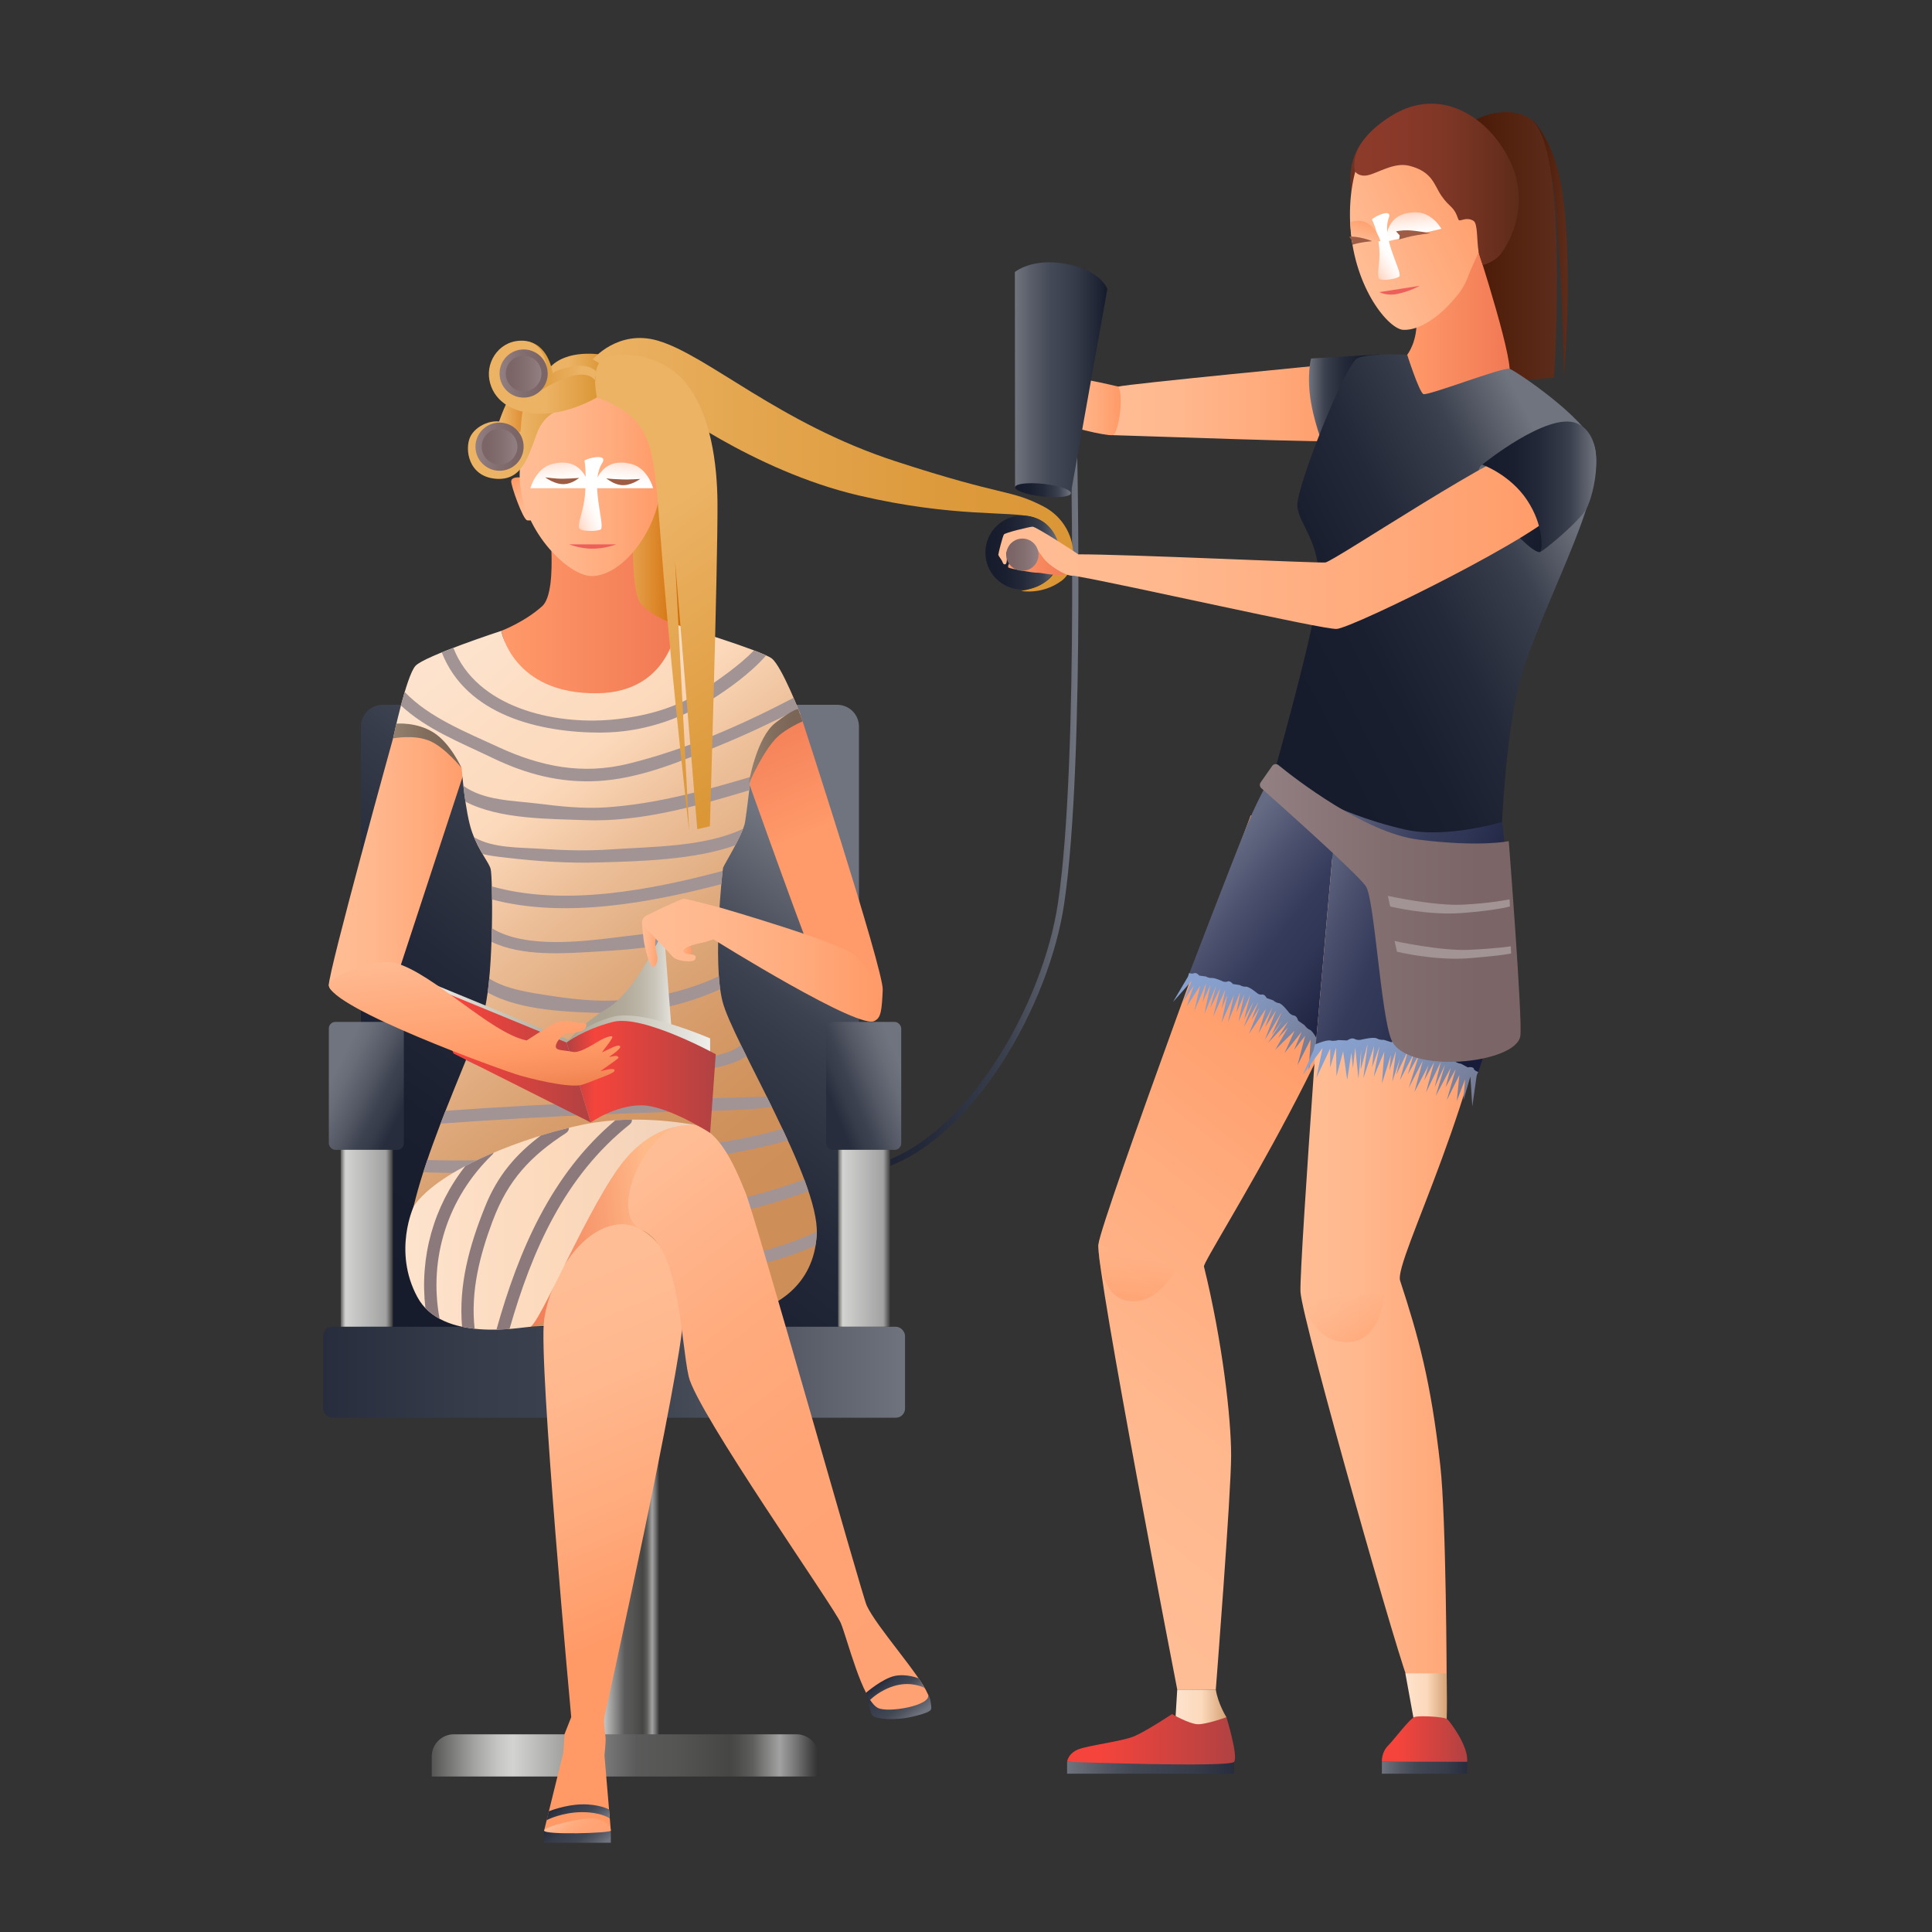 <?xml version="1.0" encoding="UTF-8"?> <svg xmlns="http://www.w3.org/2000/svg" xmlns:xlink="http://www.w3.org/1999/xlink" version="1.1" viewBox="0 0 300 300"><rect x="0" y="0" width="300" height="300" fill="#333333" stroke="none"/><defs><style> .cls-1 { fill: url(#linear-gradient-8); } .cls-2 { fill: url(#linear-gradient-7); } .cls-3 { fill: url(#linear-gradient-5); } .cls-4 { fill: url(#linear-gradient-6); } .cls-5 { fill: url(#linear-gradient-9); } .cls-6 { fill: url(#linear-gradient-4); } .cls-7 { fill: url(#linear-gradient-3); } .cls-8 { fill: url(#linear-gradient-2); } .cls-9 { fill: url(#linear-gradient); } .cls-10 { fill: #9f5c44; } .cls-11 { isolation: isolate; } .cls-12 { fill: url(#linear-gradient-72); } .cls-12, .cls-13, .cls-14, .cls-15, .cls-16, .cls-17, .cls-18 { mix-blend-mode: multiply; } .cls-13 { fill: url(#linear-gradient-71); } .cls-14 { fill: url(#linear-gradient-23); } .cls-15 { fill: url(#linear-gradient-22); } .cls-16 { fill: url(#linear-gradient-24); } .cls-18, .cls-19 { fill: #a29395; } .cls-20 { fill: url(#linear-gradient-52); } .cls-20, .cls-21 { opacity: .5; } .cls-21 { fill: url(#linear-gradient-85); } .cls-22 { fill: url(#linear-gradient-43); } .cls-23 { fill: url(#linear-gradient-40); } .cls-24 { fill: url(#linear-gradient-41); } .cls-25 { fill: url(#linear-gradient-42); } .cls-26 { fill: url(#linear-gradient-49); } .cls-27 { fill: url(#linear-gradient-48); } .cls-28 { fill: url(#linear-gradient-45); } .cls-29 { fill: url(#linear-gradient-47); } .cls-30 { fill: url(#linear-gradient-44); } .cls-31 { fill: url(#linear-gradient-46); } .cls-32 { fill: url(#linear-gradient-10); } .cls-33 { fill: url(#linear-gradient-11); } .cls-34 { fill: url(#linear-gradient-12); } .cls-35 { fill: url(#linear-gradient-13); } .cls-36 { fill: url(#linear-gradient-19); } .cls-37 { fill: url(#linear-gradient-14); } .cls-38 { fill: url(#linear-gradient-21); } .cls-39 { fill: url(#linear-gradient-20); } .cls-40 { fill: url(#linear-gradient-28); } .cls-41 { fill: url(#linear-gradient-25); } .cls-42 { fill: url(#linear-gradient-32); } .cls-43 { fill: url(#linear-gradient-31); } .cls-44 { fill: url(#linear-gradient-33); } .cls-45 { fill: url(#linear-gradient-30); } .cls-46 { fill: url(#linear-gradient-15); } .cls-47 { fill: url(#linear-gradient-16); } .cls-48 { fill: url(#linear-gradient-17); } .cls-49 { fill: url(#linear-gradient-18); } .cls-50 { fill: url(#linear-gradient-35); } .cls-51 { fill: url(#linear-gradient-34); } .cls-52 { fill: url(#linear-gradient-36); } .cls-53 { fill: url(#linear-gradient-38); } .cls-54 { fill: url(#linear-gradient-27); } .cls-55 { fill: url(#linear-gradient-26); } .cls-56 { fill: url(#linear-gradient-29); } .cls-57 { fill: url(#linear-gradient-37); } .cls-58 { fill: url(#linear-gradient-39); } .cls-59 { fill: url(#linear-gradient-57); } .cls-60 { fill: url(#linear-gradient-58); } .cls-61 { fill: url(#linear-gradient-59); } .cls-62 { fill: url(#linear-gradient-53); } .cls-63 { fill: url(#linear-gradient-54); } .cls-64 { fill: url(#linear-gradient-55); } .cls-65 { fill: url(#linear-gradient-56); } .cls-66 { fill: url(#linear-gradient-50); } .cls-67 { fill: url(#linear-gradient-51); } .cls-68 { fill: url(#linear-gradient-67); } .cls-69 { fill: url(#linear-gradient-68); } .cls-70 { fill: url(#linear-gradient-69); } .cls-71 { fill: url(#linear-gradient-63); } .cls-72 { fill: url(#linear-gradient-64); } .cls-73 { fill: url(#linear-gradient-65); } .cls-74 { fill: url(#linear-gradient-66); } .cls-75 { fill: url(#linear-gradient-60); } .cls-76 { fill: url(#linear-gradient-61); } .cls-77 { fill: url(#linear-gradient-62); } .cls-78 { fill: url(#linear-gradient-79); } .cls-79 { fill: url(#linear-gradient-78); } .cls-80 { fill: url(#linear-gradient-75); } .cls-81 { fill: url(#linear-gradient-77); } .cls-82 { fill: url(#linear-gradient-74); } .cls-83 { fill: url(#linear-gradient-76); } .cls-84 { fill: url(#linear-gradient-73); } .cls-85 { fill: url(#linear-gradient-70); } .cls-86 { fill: url(#linear-gradient-83); } .cls-87 { fill: url(#linear-gradient-82); } .cls-88 { fill: url(#linear-gradient-84); } .cls-89 { fill: url(#linear-gradient-86); } .cls-90 { fill: url(#linear-gradient-81); } .cls-91 { fill: url(#linear-gradient-80); } .cls-92 { fill: #ed5f5b; } .cls-93 { fill: #8c797b; } </style><linearGradient id="linear-gradient" x1="118.99" y1="123.17" x2="167.46" y2="123.17" gradientUnits="userSpaceOnUse"><stop offset=".02" stop-color="#161c2c"></stop><stop offset=".27" stop-color="#191f2f"></stop><stop offset=".5" stop-color="#242939"></stop><stop offset=".72" stop-color="#363b49"></stop><stop offset=".78" stop-color="#3d4250"></stop><stop offset="1" stop-color="#70747e"></stop></linearGradient><linearGradient id="linear-gradient-2" x1="62.71" y1="203.46" x2="119.74" y2="127.39" xlink:href="#linear-gradient"></linearGradient><linearGradient id="linear-gradient-3" x1="50.17" y1="213.08" x2="140.53" y2="213.08" gradientUnits="userSpaceOnUse"><stop offset="0" stop-color="#272d3c"></stop><stop offset=".25" stop-color="#363c4a"></stop><stop offset=".45" stop-color="#3d4250"></stop><stop offset=".6" stop-color="#424754"></stop><stop offset=".77" stop-color="#515662"></stop><stop offset=".96" stop-color="#6a6e78"></stop><stop offset="1" stop-color="#70747e"></stop></linearGradient><linearGradient id="linear-gradient-4" x1="52.08" y1="166.21" x2="62.82" y2="171.57" gradientUnits="userSpaceOnUse"><stop offset="0" stop-color="#70747e"></stop><stop offset=".18" stop-color="#686c77"></stop><stop offset=".46" stop-color="#545865"></stop><stop offset=".7" stop-color="#3d4250"></stop><stop offset=".83" stop-color="#363c4a"></stop><stop offset="1" stop-color="#272d3c"></stop></linearGradient><linearGradient id="linear-gradient-5" x1="52.9" y1="192.28" x2="61.03" y2="192.28" gradientUnits="userSpaceOnUse"><stop offset="0" stop-color="#555553"></stop><stop offset=".01" stop-color="#6b6b6a"></stop><stop offset=".05" stop-color="#a3a3a2"></stop><stop offset=".08" stop-color="#c5c5c4"></stop><stop offset=".09" stop-color="#d3d3d2"></stop><stop offset=".86" stop-color="#a2a2a2"></stop><stop offset=".88" stop-color="#969696"></stop><stop offset=".92" stop-color="#777"></stop><stop offset=".98" stop-color="#464646"></stop><stop offset="1" stop-color="#303030"></stop></linearGradient><linearGradient id="linear-gradient-6" x1="128.96" y1="170.69" x2="140.07" y2="166.2" gradientUnits="userSpaceOnUse"><stop offset="0" stop-color="#272d3c"></stop><stop offset=".17" stop-color="#363c4a"></stop><stop offset=".3" stop-color="#3d4250"></stop><stop offset=".54" stop-color="#545865"></stop><stop offset=".82" stop-color="#686c77"></stop><stop offset="1" stop-color="#70747e"></stop></linearGradient><linearGradient id="linear-gradient-7" x1="130.13" x2="138.26" xlink:href="#linear-gradient-5"></linearGradient><linearGradient id="linear-gradient-8" x1="90.95" y1="243.03" x2="102.43" y2="243.03" gradientUnits="userSpaceOnUse"><stop offset="0" stop-color="#555553"></stop><stop offset=".03" stop-color="#6b6b6a"></stop><stop offset=".11" stop-color="#a3a3a2"></stop><stop offset=".17" stop-color="#c5c5c4"></stop><stop offset=".21" stop-color="#d3d3d2"></stop><stop offset=".53" stop-color="#5a5a5a"></stop><stop offset=".63" stop-color="#555554"></stop><stop offset=".76" stop-color="#474745"></stop><stop offset=".77" stop-color="#464644"></stop><stop offset=".79" stop-color="#4c4c4a"></stop><stop offset=".83" stop-color="#5e5e5d"></stop><stop offset=".86" stop-color="#7c7c7b"></stop><stop offset=".9" stop-color="#a2a2a2"></stop><stop offset=".91" stop-color="#969696"></stop><stop offset=".94" stop-color="#777"></stop><stop offset=".98" stop-color="#464646"></stop><stop offset="1" stop-color="#303030"></stop></linearGradient><linearGradient id="linear-gradient-9" x1="67.03" y1="272.58" x2="127.1" y2="272.58" xlink:href="#linear-gradient-8"></linearGradient><linearGradient id="linear-gradient-10" x1="170.29" y1="138.46" x2="174.2" y2="143.36" gradientTransform="translate(-77.96 -78.33) rotate(5.06)" gradientUnits="userSpaceOnUse"><stop offset="0" stop-color="#ff9a67"></stop><stop offset=".35" stop-color="#ffab7d"></stop><stop offset=".72" stop-color="#ffb88e"></stop><stop offset=".99" stop-color="#ffbd95"></stop></linearGradient><linearGradient id="linear-gradient-11" x1="93.51" y1="80.75" x2="106.27" y2="80.75" gradientUnits="userSpaceOnUse"><stop offset=".16" stop-color="#ecb365"></stop><stop offset="1" stop-color="#d16800"></stop></linearGradient><linearGradient id="linear-gradient-12" x1="77.84" y1="96.31" x2="105.1" y2="96.31" gradientUnits="userSpaceOnUse"><stop offset="0" stop-color="#ff9a6a"></stop><stop offset=".99" stop-color="#f17954"></stop></linearGradient><linearGradient id="linear-gradient-13" x1="125.14" y1="129.52" x2="116.21" y2="108.52" xlink:href="#linear-gradient-12"></linearGradient><linearGradient id="linear-gradient-14" x1="51.06" y1="132.7" x2="73.53" y2="132.7" gradientUnits="userSpaceOnUse"><stop offset="0" stop-color="#ffbd95"></stop><stop offset=".28" stop-color="#ffb88e"></stop><stop offset=".65" stop-color="#ffab7d"></stop><stop offset="1" stop-color="#ff9a67"></stop></linearGradient><linearGradient id="linear-gradient-15" x1="59.81" y1="110.21" x2="122.31" y2="188.53" gradientUnits="userSpaceOnUse"><stop offset="0" stop-color="#fde3cd"></stop><stop offset=".25" stop-color="#fcd9bb"></stop><stop offset=".39" stop-color="#edc09a"></stop><stop offset=".55" stop-color="#dfaa7d"></stop><stop offset=".7" stop-color="#d59a67"></stop><stop offset=".85" stop-color="#cf915b"></stop><stop offset=".99" stop-color="#ce8e57"></stop></linearGradient><linearGradient id="linear-gradient-16" x1="137.28" y1="261.47" x2="141.61" y2="267.1" xlink:href="#linear-gradient-3"></linearGradient><linearGradient id="linear-gradient-17" x1="87.45" y1="282.32" x2="91.72" y2="287.86" xlink:href="#linear-gradient-3"></linearGradient><linearGradient id="linear-gradient-18" x1="80.69" y1="74.34" x2="102.72" y2="74.34" xlink:href="#linear-gradient-14"></linearGradient><linearGradient id="linear-gradient-19" x1="78.61" y1="191.88" x2="104.83" y2="189.06" gradientUnits="userSpaceOnUse"><stop offset="0" stop-color="#f17954"></stop><stop offset=".23" stop-color="#f3845d"></stop><stop offset=".62" stop-color="#faa477"></stop><stop offset=".86" stop-color="#ffba8a"></stop></linearGradient><linearGradient id="linear-gradient-20" x1="78.36" y1="203.06" x2="99.65" y2="252.51" xlink:href="#linear-gradient-14"></linearGradient><linearGradient id="linear-gradient-21" x1="96.26" y1="185.42" x2="147.93" y2="252.57" gradientUnits="userSpaceOnUse"><stop offset="0" stop-color="#ffbd95"></stop><stop offset=".09" stop-color="#ffb68d"></stop><stop offset=".32" stop-color="#ffab7e"></stop><stop offset=".59" stop-color="#ffa475"></stop><stop offset="1" stop-color="#ffa273"></stop></linearGradient><linearGradient id="linear-gradient-22" x1="10681.03" y1="-2105.99" x2="10682.43" y2="-2101.55" gradientTransform="translate(-10799.12 194.66) rotate(10.5)" gradientUnits="userSpaceOnUse"><stop offset="0" stop-color="#ffcab0"></stop><stop offset=".27" stop-color="#ffdfd0"></stop><stop offset=".55" stop-color="#fff0e9"></stop><stop offset=".8" stop-color="#fffbf9"></stop><stop offset="1" stop-color="#fff"></stop></linearGradient><linearGradient id="linear-gradient-23" x1="7834.08" y1="142.64" x2="7830.11" y2="140.34" gradientTransform="translate(7847.16 1165.18) rotate(-170.98) scale(1 -1)" xlink:href="#linear-gradient-22"></linearGradient><linearGradient id="linear-gradient-24" x1="10219.29" y1="-2020.38" x2="10220.68" y2="-2015.94" gradientTransform="translate(10513.3 194.66) rotate(169.5) scale(1 -1)" xlink:href="#linear-gradient-22"></linearGradient><linearGradient id="linear-gradient-25" x1="66.66" y1="163.2" x2="92.05" y2="163.2" gradientUnits="userSpaceOnUse"><stop offset="0" stop-color="#efeeea"></stop><stop offset=".07" stop-color="#e9e7e2"></stop><stop offset=".48" stop-color="#c7c2b6"></stop><stop offset=".81" stop-color="#b1ab9b"></stop><stop offset="1" stop-color="#aaa391"></stop></linearGradient><linearGradient id="linear-gradient-26" x1="87.98" y1="158.51" x2="105.1" y2="158.51" gradientUnits="userSpaceOnUse"><stop offset="0" stop-color="#aaa391"></stop><stop offset=".34" stop-color="#aba493"></stop><stop offset=".53" stop-color="#b2ab9b"></stop><stop offset=".68" stop-color="#bcb7a8"></stop><stop offset=".81" stop-color="#cbc7bc"></stop><stop offset=".92" stop-color="#dedcd5"></stop><stop offset="1" stop-color="#efeeea"></stop></linearGradient><linearGradient id="linear-gradient-27" x1="66.34" y1="163.64" x2="91.73" y2="163.64" gradientUnits="userSpaceOnUse"><stop offset=".19" stop-color="#f5443c"></stop><stop offset="1" stop-color="#b04242"></stop></linearGradient><linearGradient id="linear-gradient-28" x1="87.98" y1="166.4" x2="110.27" y2="166.4" gradientUnits="userSpaceOnUse"><stop offset="0" stop-color="#aaa391"></stop><stop offset=".44" stop-color="#c9c5b9"></stop><stop offset="1" stop-color="#efeeea"></stop></linearGradient><linearGradient id="linear-gradient-29" x1="87.98" y1="167.22" x2="111.14" y2="167.22" gradientUnits="userSpaceOnUse"><stop offset="0" stop-color="#b04242"></stop><stop offset=".19" stop-color="#f5443c"></stop><stop offset="1" stop-color="#b04242"></stop></linearGradient><linearGradient id="linear-gradient-30" x1="72.51" y1="146.88" x2="75.21" y2="172.12" gradientUnits="userSpaceOnUse"><stop offset="0" stop-color="#ffbc94"></stop><stop offset=".43" stop-color="#ffa778"></stop><stop offset=".68" stop-color="#ff9a67"></stop><stop offset=".82" stop-color="#f78e5b"></stop><stop offset="1" stop-color="#ea7a47"></stop></linearGradient><linearGradient id="linear-gradient-31" x1="87.91" y1="281.82" x2="91.41" y2="286.36" xlink:href="#linear-gradient-21"></linearGradient><linearGradient id="linear-gradient-32" x1="87.93" y1="279.48" x2="91.56" y2="284.2" xlink:href="#linear-gradient-3"></linearGradient><linearGradient id="linear-gradient-33" x1="137.57" y1="260.66" x2="140.3" y2="264.21" xlink:href="#linear-gradient-3"></linearGradient><linearGradient id="linear-gradient-34" x1="76.53" y1="64.02" x2="84.81" y2="64.02" xlink:href="#linear-gradient-11"></linearGradient><linearGradient id="linear-gradient-35" x1="82.65" y1="58.62" x2="93.51" y2="58.62" gradientUnits="userSpaceOnUse"><stop offset=".52" stop-color="#ecb365"></stop><stop offset="1" stop-color="#db9736"></stop></linearGradient><linearGradient id="linear-gradient-36" x1="80.71" y1="57.9" x2="92.54" y2="57.9" gradientUnits="userSpaceOnUse"><stop offset=".17" stop-color="#db9736"></stop><stop offset=".8" stop-color="#ecb365"></stop></linearGradient><linearGradient id="linear-gradient-37" x1="72.66" y1="67.83" x2="89.13" y2="67.83" xlink:href="#linear-gradient-35"></linearGradient><linearGradient id="linear-gradient-38" x1="73.83" y1="69.36" x2="81.31" y2="69.36" gradientUnits="userSpaceOnUse"><stop offset=".02" stop-color="#927f81"></stop><stop offset=".48" stop-color="#826d6f"></stop><stop offset=".84" stop-color="#7b6567"></stop></linearGradient><linearGradient id="linear-gradient-39" x1="74.8" y1="69.36" x2="80.34" y2="69.36" gradientUnits="userSpaceOnUse"><stop offset=".16" stop-color="#7b6567"></stop><stop offset=".52" stop-color="#826d6f"></stop><stop offset=".98" stop-color="#927f81"></stop></linearGradient><linearGradient id="linear-gradient-40" x1="92.05" y1="72.17" x2="166.64" y2="72.17" gradientUnits="userSpaceOnUse"><stop offset="0" stop-color="#ecb365"></stop><stop offset=".35" stop-color="#e3a54d"></stop><stop offset=".73" stop-color="#dd9a3c"></stop><stop offset="1" stop-color="#db9736"></stop></linearGradient><linearGradient id="linear-gradient-41" x1="75.9" y1="58.58" x2="92.86" y2="58.58" xlink:href="#linear-gradient-35"></linearGradient><linearGradient id="linear-gradient-42" x1="77.57" y1="58" x2="85.05" y2="58" xlink:href="#linear-gradient-38"></linearGradient><linearGradient id="linear-gradient-43" x1="78.54" y1="58" x2="84.08" y2="58" xlink:href="#linear-gradient-39"></linearGradient><linearGradient id="linear-gradient-44" x1="87.35" y1="66.73" x2="123.01" y2="117.28" gradientUnits="userSpaceOnUse"><stop offset=".31" stop-color="#ecb365"></stop><stop offset="1" stop-color="#db9736"></stop></linearGradient><linearGradient id="linear-gradient-45" x1="62.93" y1="190.16" x2="108.13" y2="190.16" gradientUnits="userSpaceOnUse"><stop offset="0" stop-color="#fde3cd"></stop><stop offset=".52" stop-color="#fcd9bb"></stop><stop offset=".99" stop-color="#efd1bb"></stop></linearGradient><linearGradient id="linear-gradient-46" x1="104.4" y1="146.68" x2="107.45" y2="146.68" xlink:href="#linear-gradient-14"></linearGradient><linearGradient id="linear-gradient-47" x1="99.71" y1="146.4" x2="102.46" y2="146.4" xlink:href="#linear-gradient-14"></linearGradient><linearGradient id="linear-gradient-48" x1="99.69" y1="149.1" x2="136.73" y2="149.1" xlink:href="#linear-gradient-14"></linearGradient><linearGradient id="linear-gradient-49" x1="116.3" y1="115.87" x2="124.63" y2="115.87" gradientUnits="userSpaceOnUse"><stop offset=".02" stop-color="#927f6d"></stop><stop offset=".48" stop-color="#826d5d"></stop><stop offset=".84" stop-color="#7b6556"></stop></linearGradient><linearGradient id="linear-gradient-50" x1="61.03" y1="115.82" x2="71.69" y2="115.82" xlink:href="#linear-gradient-49"></linearGradient><linearGradient id="linear-gradient-51" x1="157.67" y1="237.23" x2="214.58" y2="165.31" xlink:href="#linear-gradient-14"></linearGradient><linearGradient id="linear-gradient-52" x1="177.26" y1="189.28" x2="175.95" y2="201.37" xlink:href="#linear-gradient-14"></linearGradient><linearGradient id="linear-gradient-53" x1="171.95" y1="62.54" x2="209.11" y2="62.54" xlink:href="#linear-gradient-14"></linearGradient><linearGradient id="linear-gradient-54" x1="163.8" y1="63.02" x2="174.03" y2="63.02" xlink:href="#linear-gradient-14"></linearGradient><linearGradient id="linear-gradient-55" x1="203.26" y1="62.62" x2="214.19" y2="62.62" gradientUnits="userSpaceOnUse"><stop offset="0" stop-color="#70747e"></stop><stop offset=".22" stop-color="#3d4250"></stop><stop offset=".28" stop-color="#363b49"></stop><stop offset=".5" stop-color="#242939"></stop><stop offset=".73" stop-color="#191f2f"></stop><stop offset=".98" stop-color="#161c2c"></stop></linearGradient><linearGradient id="linear-gradient-56" x1="237.93" y1="38.63" x2="243.42" y2="38.63" gradientUnits="userSpaceOnUse"><stop offset="0" stop-color="#451603"></stop><stop offset=".4" stop-color="#50200d"></stop><stop offset=".99" stop-color="#5e2c1a"></stop></linearGradient><linearGradient id="linear-gradient-57" x1="226.47" y1="38.5" x2="241.77" y2="38.5" xlink:href="#linear-gradient-56"></linearGradient><linearGradient id="linear-gradient-58" x1="218.51" y1="52.47" x2="234.42" y2="52.47" xlink:href="#linear-gradient-12"></linearGradient><linearGradient id="linear-gradient-59" x1="200.64" y1="108.38" x2="247.46" y2="84.52" xlink:href="#linear-gradient"></linearGradient><linearGradient id="linear-gradient-60" x1="201.93" y1="197.35" x2="232.82" y2="197.35" xlink:href="#linear-gradient-14"></linearGradient><linearGradient id="linear-gradient-61" x1="189.46" y1="133.31" x2="213.62" y2="152.39" gradientUnits="userSpaceOnUse"><stop offset="0" stop-color="#666b84"></stop><stop offset=".27" stop-color="#474d6a"></stop><stop offset=".48" stop-color="#353b5b"></stop><stop offset=".65" stop-color="#303655"></stop><stop offset=".86" stop-color="#222846"></stop><stop offset="1" stop-color="#161c39"></stop></linearGradient><linearGradient id="linear-gradient-62" x1="185.81" y1="152.03" x2="204.06" y2="166.45" gradientUnits="userSpaceOnUse"><stop offset=".01" stop-color="#88a1ce"></stop><stop offset=".23" stop-color="#859cc7"></stop><stop offset=".53" stop-color="#7f90b4"></stop><stop offset=".89" stop-color="#757c95"></stop><stop offset=".99" stop-color="#73778c"></stop></linearGradient><linearGradient id="linear-gradient-63" x1="165.7" y1="274.49" x2="191.64" y2="274.49" gradientUnits="userSpaceOnUse"><stop offset="0" stop-color="#70747e"></stop><stop offset=".04" stop-color="#6a6e78"></stop><stop offset=".23" stop-color="#515662"></stop><stop offset=".4" stop-color="#424754"></stop><stop offset=".55" stop-color="#3d4250"></stop><stop offset=".75" stop-color="#363c4a"></stop><stop offset="1" stop-color="#272d3c"></stop></linearGradient><linearGradient id="linear-gradient-64" x1="214.58" x2="227.8" xlink:href="#linear-gradient-63"></linearGradient><linearGradient id="linear-gradient-65" x1="157.59" y1="58.66" x2="171.95" y2="58.66" gradientUnits="userSpaceOnUse"><stop offset="0" stop-color="#70747e"></stop><stop offset=".17" stop-color="#5a5e6a"></stop><stop offset=".39" stop-color="#444957"></stop><stop offset=".53" stop-color="#3d4250"></stop><stop offset=".67" stop-color="#353a48"></stop><stop offset=".9" stop-color="#1f2534"></stop><stop offset=".98" stop-color="#161c2c"></stop></linearGradient><linearGradient id="linear-gradient-66" x1="157.62" y1="76.12" x2="166.29" y2="76.12" xlink:href="#linear-gradient"></linearGradient><linearGradient id="linear-gradient-67" x1="153.02" y1="85.8" x2="164.51" y2="85.8" xlink:href="#linear-gradient"></linearGradient><linearGradient id="linear-gradient-68" x1="202.18" y1="137.71" x2="229.9" y2="149.98" xlink:href="#linear-gradient-61"></linearGradient><linearGradient id="linear-gradient-69" x1="2715.93" y1="-170.71" x2="2734.69" y2="-170.71" gradientTransform="translate(2510.86 -1454.25) rotate(143.55) scale(1 -1)" gradientUnits="userSpaceOnUse"><stop offset="0" stop-color="#8d3b2b"></stop><stop offset=".29" stop-color="#893929"></stop><stop offset=".58" stop-color="#7d3625"></stop><stop offset=".86" stop-color="#692f1e"></stop><stop offset=".99" stop-color="#5e2c1a"></stop></linearGradient><linearGradient id="linear-gradient-70" x1="-2928.12" y1="66.21" x2="-2903.26" y2="66.21" gradientTransform="translate(2823.98 -1280.66) rotate(-25.48)" gradientUnits="userSpaceOnUse"><stop offset="0" stop-color="#ffbd95"></stop><stop offset=".88" stop-color="#ff9e6c"></stop><stop offset="1" stop-color="#ff9a67"></stop></linearGradient><linearGradient id="linear-gradient-71" x1="10593.74" y1="1620.68" x2="10590.01" y2="1618.51" gradientTransform="translate(10661.42 -2337.34) rotate(175.88) scale(1 -1)" xlink:href="#linear-gradient-22"></linearGradient><linearGradient id="linear-gradient-72" x1="13313.64" y1="-1547.96" x2="13314.91" y2="-1543.95" gradientTransform="translate(13036.45 -3888.31) rotate(156.36) scale(1 -1)" xlink:href="#linear-gradient-22"></linearGradient><linearGradient id="linear-gradient-73" x1="-2925.65" y1="66.16" x2="-2922.85" y2="63.15" xlink:href="#linear-gradient-70"></linearGradient><linearGradient id="linear-gradient-74" x1="210.3" y1="28.64" x2="235.85" y2="28.64" gradientTransform="matrix(1,0,0,1,0,0)" xlink:href="#linear-gradient-69"></linearGradient><linearGradient id="linear-gradient-75" x1="207.76" y1="160.19" x2="226.96" y2="175.35" xlink:href="#linear-gradient-62"></linearGradient><linearGradient id="linear-gradient-76" x1="182.55" y1="266.79" x2="190.44" y2="266.79" gradientUnits="userSpaceOnUse"><stop offset="0" stop-color="#fde3cd"></stop><stop offset=".52" stop-color="#fcd9bb"></stop><stop offset=".99" stop-color="#d6a275"></stop></linearGradient><linearGradient id="linear-gradient-77" x1="218.22" y1="263.87" x2="224.68" y2="263.87" xlink:href="#linear-gradient-76"></linearGradient><linearGradient id="linear-gradient-78" x1="165.7" y1="270.07" x2="191.78" y2="270.07" xlink:href="#linear-gradient-27"></linearGradient><linearGradient id="linear-gradient-79" x1="214.57" y1="270.03" x2="227.82" y2="270.03" xlink:href="#linear-gradient-27"></linearGradient><linearGradient id="linear-gradient-80" x1="195.63" y1="141.77" x2="236.12" y2="141.77" xlink:href="#linear-gradient-38"></linearGradient><linearGradient id="linear-gradient-81" x1="229.57" y1="78.76" x2="239.67" y2="78.76" xlink:href="#linear-gradient-55"></linearGradient><linearGradient id="linear-gradient-82" x1="156.53" y1="87.38" x2="165.87" y2="87.38" xlink:href="#linear-gradient-12"></linearGradient><linearGradient id="linear-gradient-83" x1="155.03" y1="83.35" x2="243.03" y2="83.35" xlink:href="#linear-gradient-14"></linearGradient><linearGradient id="linear-gradient-84" x1="156.27" y1="86.13" x2="161.26" y2="86.13" xlink:href="#linear-gradient-39"></linearGradient><linearGradient id="linear-gradient-85" x1="-101.37" y1="-150.2" x2="-100.43" y2="-137.9" gradientTransform="translate(356.15 301.17) rotate(-21.38)" xlink:href="#linear-gradient-14"></linearGradient><linearGradient id="linear-gradient-86" x1="230.17" y1="75.54" x2="247.87" y2="75.54" xlink:href="#linear-gradient"></linearGradient></defs><g class="cls-11"><g id="Livello_1"><g><g><path class="cls-9" d="M131.7,182.33c-4.47,0-8.78-1.83-12.71-5.43l.65-.71c5.45,5,11.41,6.4,17.69,4.16,13.27-4.71,24.65-24.59,26.96-40.2,3.34-22.58,1.88-75.6,1.87-76.13l.97-.03c.01.53,1.47,53.64-1.88,76.3-2.35,15.89-14,36.14-27.59,40.96-2,.71-4,1.06-5.96,1.06Z"></path><g><path class="cls-8" d="M59.43,109.44h70.57c1.87,0,3.38,1.52,3.38,3.38v97.04H56.04v-97.04c0-1.87,1.52-3.38,3.38-3.38Z"></path><rect class="cls-7" x="50.17" y="206.02" width="90.36" height="14.12" rx="1.41" ry="1.41"></rect><rect class="cls-6" x="51.06" y="158.68" width="11.65" height="19.87" rx="1.02" ry="1.02"></rect><rect class="cls-3" x="52.9" y="178.54" width="8.13" height="27.47"></rect><rect class="cls-4" x="128.29" y="158.68" width="11.65" height="19.87" rx="1.02" ry="1.02"></rect><rect class="cls-2" x="130.13" y="178.54" width="8.13" height="27.47"></rect><rect class="cls-1" x="90.95" y="214.99" width="11.48" height="56.08"></rect><path class="cls-5" d="M70.46,269.3h53.22c1.89,0,3.43,1.54,3.43,3.43v3.13h-60.07v-3.13c0-1.89,1.54-3.43,3.43-3.43Z"></path></g><g><path class="cls-32" d="M80.98,74.15c-.64-.07-1.51-.05-1.6.55-.09.6,1.83,6.03,2.49,6.1.66.07.87-.11.87-.11l-1.75-6.54Z"></path><rect class="cls-33" x="93.51" y="64.02" width="12.76" height="33.47"></rect><path class="cls-34" d="M85,78.42s1.92,13.25-.81,15.71c-2.73,2.46-6.35,3.83-6.35,3.83,0,0,3.76,15.44,14.96,16.53,11.2,1.09,12.3-17.45,12.3-17.45,0,0-3.68-1.11-5.59-3.3-1.91-2.19-1.03-15.65-1.03-15.65l-13.47.33Z"></path><path class="cls-35" d="M124.26,110.87s12.95,39.69,12.81,42.83c-.14,3.14-.27,4.37-1.23,4.78-.96.41-7.79-5.47-9.84-10.38-2.05-4.92-11.75-32.24-11.75-32.24,0,0,7.72-9.15,10.01-4.99Z"></path><path class="cls-37" d="M61.03,114.66s-9.97,35.97-9.97,38.29,9.17,3.01,9.17,3.01l13.3-40.52-8.33-6.01-4.17,5.23Z"></path><path class="cls-46" d="M61.03,114.66s3.89-1.23,6.25,0c2.36,1.23,4.41,4.61,4.41,4.61,0,0,.51,6.92,1.63,9.99s2.57,4.56,2.87,5.69c.31,1.13.51,15.68-.92,21.72-1.43,6.05-13.22,29.31-11.78,38.53,1.43,9.22,10.02,11.17,13.16,11.07s38.59-1.84,40.85-2.66c2.25-.82,8.92-3.48,9.33-11.99.41-8.51-13.12-30.02-14.65-36.17-1.54-6.15,0-20.29.1-20.7.1-.41,3.11-5.18,3.42-7.13s.78-6.2.89-6.91c.1-.72,2.56-6.76,4.3-8.2,1.74-1.43,3.38-1.64,3.38-1.64,0,0-2.87-7.38-4.41-8.61-1.54-1.23-14.76-5.23-14.76-5.23,0,0-.92,10.45-12.3,10.62-13.22.19-14.96-9.69-14.96-9.69,0,0-11.89,3.89-13.32,5.43-1.43,1.54-3.48,11.27-3.48,11.27Z"></path><g class="cls-17"><path class="cls-19" d="M111.83,153.62c-.09-.64-.16-1.32-.21-2.03-5.07,2.37-10.42,3.53-16.14,3.77-3.36.14-6.75-.24-10.07-.75-2.9-.45-6.76-.95-9.44-2.66-.07.76-.15,1.48-.24,2.16,5.06,2.88,12.79,3.04,18.03,3.19,6.23.18,12.42-1.14,18.07-3.69Z"></path><path class="cls-19" d="M76.38,137.64c.02.6.03,1.29.04,2.03,11.24,2.98,24.45.53,35.58-2.38.08-.91.16-1.61.21-2.05-11.12,2.95-24.55,5.57-35.83,2.4Z"></path><path class="cls-19" d="M126.82,191.62c0-.11,0-.24,0-.36-6.44,2.95-13.22,4.5-20.39,4.64-1.24.03-1.25,1.96,0,1.93,7.06-.15,13.79-1.63,20.18-4.4.1-.58.18-1.18.21-1.82Z"></path><path class="cls-19" d="M95.41,168.67c4.04-.07,8.14-1.62,12.11-2.26,2.18-.35,6.1-.82,8.38-2.41-.3-.6-.58-1.18-.86-1.74-2.07,1.87-7.36,2.17-9.63,2.54-3.91.63-7.63,1.89-11.63,1.96-6.67.12-14.54-.85-20.71-3.93-.23.58-.48,1.18-.73,1.8,6.91,3.41,15.57,4.17,23.05,4.04Z"></path><path class="cls-19" d="M93.39,113.75c6.05-.01,11.9-1.9,17-5.06,2.54-1.58,6.16-4.14,8.57-6.91-.5-.23-1.14-.49-1.89-.78-2.31,2.4-5.71,4.68-7.66,6.02-4.27,2.94-9.32,4.26-14.42,4.73-9.03.82-20.99-1.9-24.59-11.15-.61.24-1.22.47-1.8.71,3.8,9.73,15.16,12.47,24.78,12.45Z"></path><path class="cls-19" d="M92.51,147.77c6.12-.36,13.37-.88,19.05-3.72.03-.78.07-1.54.11-2.27-4.63,2.62-10.33,3.08-15.53,3.72-5.6.69-14.55,1.84-19.75-1.35-.01.69-.03,1.4-.06,2.1,4.79,2.3,11.19,1.81,16.18,1.52Z"></path><path class="cls-19" d="M62.25,109.54c3.96,3.71,9.34,5.79,14.16,8.12,5.26,2.54,10.51,3.93,16.37,3.62,6.42-.34,12.67-2.95,18.54-5.35,4.29-1.75,8.49-3.72,12.62-5.83-.18-.45-.43-1.05-.73-1.73-8.18,4.27-16.75,8.04-25.64,10.22-7.16,1.76-13.64.44-20.19-2.59-4.94-2.29-10.74-4.57-14.55-8.56-.2.69-.4,1.4-.59,2.1Z"></path><path class="cls-19" d="M96.1,180.99c8.96-.56,17.59-1.44,26.22-3.92-.27-.59-.55-1.18-.83-1.78-8.94,2.52-17.94,3.3-27.2,3.88-9.3.58-18.61,1.25-27.93.95-.22.64-.43,1.28-.63,1.91,10.14.37,20.26-.41,30.37-1.04Z"></path><path class="cls-19" d="M125.52,184.95c-.2-.59-.41-1.2-.64-1.82-19.3,7.18-40.77,6.72-61.1,6.44-.12.67-.21,1.31-.28,1.93,20.62.29,42.45.78,62.03-6.55Z"></path><path class="cls-19" d="M83.41,124.77c-3.79-.47-8.27-.44-11.46-2.75.08.75.19,1.59.32,2.45,5.27,2.8,13.26,2.67,18.47,2.88,8.67.34,17.32-2.15,25.59-4.63.12-.97.21-1.74.25-2.01,0-.02.01-.06.02-.09-7.34,2.19-14.69,4.2-22.37,4.74-3.62.25-7.23-.14-10.82-.59Z"></path><path class="cls-19" d="M84.16,131.81c-3.31-.23-7.57-.06-10.53-1.8.44,1.05.89,1.89,1.31,2.59,1.25.33,2.56.45,3.92.61,4.72.55,9.4.85,14.15.71,6.37-.18,14.78-.39,21.16-2.66.46-.88.91-1.79,1.2-2.56-5.95,2.84-14.13,2.75-20.6,3.2-3.54.24-7.08.15-10.61-.09Z"></path><path class="cls-19" d="M106.33,172.59c1.11-.04,10.72-.16,13.51-.72-.26-.53-.52-1.06-.79-1.59-16.64.46-33.27,1-49.88,2.21-.26.66-.52,1.32-.77,1.99,8.2-.61,16.41-1.07,24.62-1.42,4.43-.19,8.86-.34,13.3-.48Z"></path></g><path class="cls-47" d="M134.63,263.16s.36,2.74.88,3.25,3.38.82,6.19.15c2.81-.66,2.84-1,2.9-1.24.06-.24-.15-1.96-.51-2.24-.36-.27-9.46.07-9.46.07Z"></path><rect class="cls-48" x="84.49" y="284.26" width="10.36" height="1.88"></rect><path class="cls-49" d="M102.72,73.88c0,8.09-6,15.57-10.83,15.57-3.84,0-11.2-7.54-11.2-15.63s4.47-14.58,10.72-14.58,11.31,6.56,11.31,14.64Z"></path><path class="cls-36" d="M82.29,206.02c5.13-.69,17.51-14.94,17.51-14.94l6.25-16.46s-12.64-.41-20.63,6.97c-7.99,7.38-9.23,25.26-3.13,24.44Z"></path><path class="cls-39" d="M95.87,190.14c5.29-.69,10.52,6.81,10.18,14.8-.34,7.99-11.81,60.05-12.12,61.28s.04,2.58.11,3.69c.04.62-.18,2.66-.18,2.66l.99,11.68h-10.36l2.98-12.09.19-2.89,1.04-2.64s-5.12-55.39-4.21-61.69c.92-6.3,5.44-14.02,11.38-14.8Z"></path><path class="cls-38" d="M106.05,174.61c5.17-.76,8.06,6.55,9.7,10.55,1.64,4,18.09,62.54,18.83,64.14,1.54,3.34,8.18,10.63,9.51,13.79.73,1.74-6.25,2.94-7.79,2.11-2.43-1.3-4.72-10.71-5.74-13.17-1.02-2.46-22.36-32.77-23.62-38.28-1.26-5.51-1.37-20.15-7.14-22.68-5.77-2.53.65-15.64,6.25-16.46Z"></path><g><path class="cls-15" d="M85.73,72.05c-2.58.68-3.37,3.76-3.37,3.76h9.21s-.74-5.1-5.84-3.76Z"></path><path class="cls-14" d="M90.76,71.52s.36,2.01.07,5.35c-.23,2.59-1.26,4.63-.87,5.18.38.56,3.07.45,3.35.13.65-.75-1.77-7.24.19-10.26,1-1.54-2.18-.84-2.73-.4Z"></path><path class="cls-92" d="M95.69,84.53s-1.78.72-3.96.67c-1.73-.04-3.35-.67-3.35-.67h7.31Z"></path><path class="cls-16" d="M98.05,72.05c2.58.68,3.37,3.76,3.37,3.76h-9.21s.74-5.1,5.84-3.76Z"></path><path class="cls-10" d="M89.94,74.21c-.38.26-1.16.87-2.25.96-1.49.13-3.03-1.05-3.03-1.05,0,0,1.81.24,2.64.22.88-.02,1.76-.05,2.63-.13Z"></path><path class="cls-10" d="M94.14,74.28c.39.27,1.2.91,2.28,1.04,1.49.18,2.99-.95,2.99-.95,0,0-1.87.12-2.71.08-.88-.05-1.68-.05-2.56-.17Z"></path></g><polygon class="cls-41" points="66.66 152.55 88.3 161.45 92.05 173.86 70.74 163.14 66.66 152.55"></polygon><path class="cls-55" d="M91.42,172.56s3.77-2.66,7.83-2.66,5.84.38,5.84.38l-2.01-25.84s-4.55,9.64-8.6,12.03c-4.1,2.42-6.5,5.41-6.5,5.41l3.44,10.67Z"></path><polygon class="cls-54" points="66.34 152.99 87.98 161.89 91.73 174.29 70.42 163.58 66.34 152.99"></polygon><path class="cls-40" d="M91.73,173.49s3.77-2.66,7.83-2.66,10.71,4.29,10.71,4.29v-13.88s-10.43-4.55-15.04-3.37c-4.61,1.18-7.24,4.01-7.24,4.01l3.75,11.61Z"></path><path class="cls-56" d="M91.73,174.29s3.77-2.66,7.83-2.66,10.71,4.29,10.71,4.29l.87-12.22s-11.3-6.2-15.92-5.03c-4.61,1.18-7.24,3.21-7.24,3.21l3.75,12.41Z"></path><path class="cls-45" d="M51.06,152.96c.2,3.55,26.86,13.24,29.73,14.06,1.26.36,6.87,1.85,9.32,1.49.54-.08,1.77-.64,3.27-1.19.76-.28,1.93-.77,2.02-.99.33-.81-2.33.13-2.14-.02.55-.43,2.84-1.95,2.79-2.08-.17-.51-1.02-.14-1.46-.1-.13.01,1.81-1.16,1.71-1.61-.13-.56-1.83.48-2.8.88-.15.06,1.91-2.36,1.55-2.46-.75-.21-2.79,1.17-3.06,1.32-.71.39-2.16,1.25-3.01,1.08-1.17-.24-1.84-.19-2.39-.42-.96-.41.72-2.39,1.41-2.45.91-.08,3.03-.06,3.06-1.36,0-.41-1.15-.13-2.08-.45-1.21-.42-2.53,0-3.3.45-1.37.8-3.9,2.45-3.9,2.45-5.68-1.15-14.49-10.46-20.45-12.05-2.55-.68-10.35,1.94-10.26,3.45Z"></path><path class="cls-43" d="M84.49,284.26c-.05-.61,5.87-2.1,7.8-1.86,1.93.24,2.58,1.46,2.56,1.86-.02.4-10.3.69-10.36,0Z"></path><path class="cls-42" d="M84.88,282.66c.02-.09,2.53-1.27,5.52-1.27s4.28.98,4.28.98l-.12-1.41s-1.59-.84-4.22-.78c-2.63.06-5.12,1.08-5.12,1.08l-.35,1.4Z"></path><path class="cls-44" d="M135.11,263.97s1.55-1.63,4.08-2.27c2.54-.63,4.4.41,4.4.41l-.95-1.49s-1.84-.79-3.75-.37c-1.9.42-4.42,2.6-4.42,2.6,0,0,.24,1.03.64,1.12Z"></path><path class="cls-51" d="M84.81,58.35c-.08.11-5.38,2.62-6.23,4.4-.85,1.78-2.05,5.47-2.05,5.47l4.34,1.47,3.94-11.33Z"></path><path class="cls-50" d="M93.51,55.09s-5.57-1.05-8.26,2.12c-2.62,3.09-2.94,4.39-2.33,5.06.41.46,9.51-3.43,9.54-3.7.03-.28,1.06-3.49,1.06-3.49Z"></path><path class="cls-52" d="M92.54,57.63s-1.17-1.3-3.87-.69c-2.7.61-2.84,1.06-2.84,1.06,0,0-.52-4.13-3.61-4.92-2.11-.54-1.38,6.67-1.38,6.67l2.46,3.01,9.11-3.71.13-1.41Z"></path><path class="cls-57" d="M89.13,63.31c-.25.08-4.11-.4-5.77,4.01-1.34,3.57-2.27,7.37-6.39,7.02-4.26-.35-4.84-4.61-3.96-6.49.82-1.76,3.65-3.12,5.75-2.04,2.09,1.07,1.71,1.44,2,1.24.28-.2-.15-4.69,1.93-5.58,2.08-.89,6.44,1.84,6.44,1.84Z"></path><circle class="cls-53" cx="77.57" cy="69.36" r="3.74"></circle><path class="cls-58" d="M77.57,72.13c-1.53,0-2.77-1.24-2.77-2.77s1.24-2.77,2.77-2.77,2.77,1.24,2.77,2.77-1.24,2.77-2.77,2.77Z"></path><path class="cls-23" d="M92.05,55.8s3.94-4.72,10.11-2.9c7.75,2.28,18.79,12.82,36.88,18.72,17.13,5.59,17.72,4.3,22.95,7s5.86,9.35,2.84,11.57c-3.03,2.23-6.28,1.57-6.28,1.57,0,0,4.59-.57,5.46-3.62s.01-6.81-3.62-7.83c-3.63-1.02-12.11.11-27.02-3.37-16.48-3.85-30.49-14.51-30.49-14.51l-10.83-6.63Z"></path><path class="cls-24" d="M92.69,61.72s-4.47,2.66-8.98,2.53-7.17-2.25-7.72-5.26c-.55-3.01,1.71-6.29,5.33-6.08s3.74,5.09,3.74,5.09l-2.37,3.48s6.44-4.71,9.21-2.89c1.51.99.79,3.14.79,3.14Z"></path><circle class="cls-25" cx="81.31" cy="58" r="3.74"></circle><path class="cls-22" d="M81.31,60.77c-1.53,0-2.77-1.24-2.77-2.77s1.24-2.77,2.77-2.77,2.77,1.24,2.77,2.77-1.24,2.77-2.77,2.77Z"></path><path class="cls-30" d="M92.69,61.72s-1.02-4.51.82-5.84c1.84-1.33,8.71-1.43,12.81,3.38,4.1,4.82,5.05,12.95,5.09,18.83.06,9.61-1.18,50.21-1.18,50.21l-1.96.46-3.45-41.72,2.19,42.02s-2.48-21.8-3.96-39.6c-1.41-16.96-1.07-21.62-5.65-25.27-1.98-1.58-4.71-2.46-4.71-2.46Z"></path><path class="cls-28" d="M64.24,187.32c3.97-5.87,17.63-10.93,26.38-12.71,8.74-1.78,17.51.14,17.51.14,0,0-5.83-1.04-11.16,5.39s-13.28,25.81-14.67,25.88c-1.39.07-13.68,2.48-17.5-4.63-3.83-7.1-.55-14.07-.55-14.07Z"></path><g class="cls-17"><path class="cls-93" d="M76.46,179.28c.1-.1.16-.2.21-.3-1.53.65-3.02,1.34-4.41,2.08-4.93,6.27-7.13,14.12-6.2,22.08.64.67,1.39,1.21,2.2,1.64-1.75-9.41,1.27-18.81,8.2-25.5Z"></path><path class="cls-93" d="M97.8,174.57c.27-.21.34-.46.32-.71-.83,0-1.69.04-2.57.1-9.93,8.35-15.02,20.23-18.46,32.5.73-.02,1.41-.05,2.03-.1,3.46-12.11,8.55-23.74,18.68-31.78Z"></path><path class="cls-93" d="M76.52,189.54c2.35-6.28,5.82-10.01,11.38-13.61.32-.21.45-.51.44-.81-1.39.34-2.86.74-4.37,1.21-3.85,2.91-6.69,6.16-8.66,11.07-2.45,6.09-4.12,12.16-3.56,18.62.65.14,1.3.24,1.95.31-.64-5.81.77-11.31,2.81-16.78Z"></path></g><path class="cls-31" d="M107.09,148.17c.28-.15.49-.47.25-.87-.23-.39-1.24-2.19-1.24-2.19l-1.69,1.88s1.82,1.65,2.69,1.19Z"></path><path class="cls-29" d="M99.84,142.71c-.31.27-.01,1.99.08,3.04.09,1.05.91,4.33,1.45,4.38.54.05.81-1.13.68-1.63s-.5-2.15-.2-2.77c.3-.62.61-1.21.61-1.21,0,0-2.21-2.18-2.62-1.82Z"></path><path class="cls-27" d="M132.9,148.44c-1.96-1.99-21.01-7.49-21.01-7.49-.06-.02-5.27-1.4-5.72-1.4s-5.77,2.56-6.07,2.79c-.29.24-.51.97-.35,1.21.16.23,4.47,4.7,4.61,4.9.56.85,3.32,1.07,3.57.54.59-1.22-1.67-.5-1.82-1.25-.15-.77,2.64-1.3,3-1.37.48-.1,1.32-.38,1.68-.51,0,0,23.24,14.53,25.09,12.6,2.11-2.21.07-6.95-2.97-10.03Z"></path><path class="cls-26" d="M116.3,121.65c-.06-.18,1.21-7.13,4.05-9.36,2.84-2.24,3.6-2.19,3.6-2.19l.68,1.91s-2.4,1.02-3.86,2.37c-2.24,2.08-4.47,7.27-4.47,7.27Z"></path><path class="cls-66" d="M61.03,114.66s3.25-.65,5.68.38c2.43,1.03,4.97,4.23,4.97,4.23,0,0-1.7-3.85-4.37-5.53-2.67-1.68-5.77-1.37-5.77-1.37l-.51,2.28Z"></path></g></g><g><path class="cls-67" d="M194.2,126.62s-23.21,62.68-23.64,66.6,12.24,69.12,12.24,69.12h5.99s2.38-30.45,2.38-36.34-1.37-17.76-4.22-29.34c-.26-1.06,25.99-41.04,28-62.53.57-6.09-20.75-7.52-20.75-7.52Z"></path><path class="cls-20" d="M170.56,193.23s-.17,8.05,4.59,8.78c4.75.72,7.57-5.16,7.57-5.16l-12.16-3.62Z"></path><path class="cls-62" d="M207.07,56.54s-31.67,3.05-33.42,3.49-2.32,7.53-.87,7.54c1.45.01,36.49,1.32,36.34.88-.16-.44-2.05-11.91-2.05-11.91Z"></path><path class="cls-63" d="M173.65,60.03s-9.34-2.26-9.66-1.37-.28,6.36.52,6.92c.81.56,7.09,2.13,8.27,1.99.86-.1,1.79-5.97.87-7.54Z"></path><path class="cls-64" d="M203.58,55.67s-.73,2.7,0,6.87c.73,4.17,2.32,7.66,2.32,7.66l8.28-15.17-10.61.64Z"></path><path class="cls-65" d="M237.93,18.66s2.06,1.69,3.65,6.64c3.18,9.95,1.28,33.31,1.28,33.31,0,0-.52-24.39-1.91-31.03-1.39-6.64-3.02-8.92-3.02-8.92Z"></path><path class="cls-59" d="M229.01,18.67s4.46-2.62,8.47-.33c6.28,3.58,3.8,40.32,3.8,40.32l-14.82.96s6.64-37.17,2.55-40.94Z"></path><path class="cls-60" d="M218.51,55.09s1.71-2.11,1.42-5.81c-.29-3.7-1.42-7.26-1.42-7.26l9.77-6.97s5.81,17.44,6.14,22.23-15.36,12.64-15.36,12.64l-.54-14.82Z"></path><path class="cls-61" d="M195.07,129.86s8.98-30.95,9.64-38.25c.65-7.3-3.09-10.12-3.26-13.07-.16-2.94,7.47-22.04,9.32-22.91,1.85-.87,7.74-.54,7.74-.54,0,0,1.85,5.78,2.51,6.1.65.33,12.42-4.25,13.4-3.92.98.33,11.77,7.61,13.11,11.79,2.42,7.58-9.41,26.67-12.02,38.77-2.62,12.1-2.65,31.71-2.65,31.71,0,0-16.96,2.18-24.92-1.2-7.95-3.38-12.87-8.48-12.87-8.48Z"></path><path class="cls-75" d="M206.41,133.33s-4.69,62.92-4.47,67.28c.22,4.36,16.26,60.76,16.92,60.76h5.78s-.06-25.45-.99-33.79c-1.45-13.1-3.44-20.17-6.24-28.72-1.02-3.11,13.23-29.36,15.15-53.77.57-7.2,0-9.81,0-9.81l-26.15-1.96Z"></path><path class="cls-76" d="M198.2,119.07s-2.57,4.26-4.44,8.79c-2.25,5.46-9.28,23.8-9.28,23.8,0,0,6.31.84,11.54,3.58,5.23,2.73,8.28,7.23,8.28,7.23l3.26-37.13-9.36-6.26Z"></path><path class="cls-77" d="M203.39,159.91c-.55-.26-.81-.71-.81-.71l-1-.71s-.17-.73-.65-.8c-.48-.07-.76-.44-.76-.44,0,0-1.06-1.42-1.59-1.49-.54-.07-.86-.42-.86-.42l-1.03-.36s-.31-.64-.74-.55c-.43.09-.8-.26-.8-.26,0,0-1.17-1-1.71-.96-.54.03-.92-.25-.92-.25l-1.08-.16s-.41-.57-.82-.4c-.41.17-.78-.03-.78-.03h0s-1.15-.54-1.67-.51c-.53.03-.9-.23-.9-.23l-1.05-.14s-.4-.53-.81-.37c-.4.15-.77-.03-.77-.03l-.16.54-2.33,3.95,2.9-3.28-1.38,3.28,1.7-2.54-1.08,3.22,2.08-3.22-.93,3.97,1.86-4.34-.56,2.94,1.21-2.67-.93,4.49,1.83-4.4-.93,3.5,1.55-3.08-1.08,4.41,1.87-4.19-.58,2.96.91-2.15-.91,4.3,1.93-4.3-.95,4.3,1.9-4.71-.57,3.19,1.23-2.89-.91,4.26,1.83-4.16-.95,3.8,1.45-2.73-1.52,3.97,2.26-3.9-1.07,2.8,1.26-1.94-1.63,4.06,2.62-3.87-1.14,3.8,2.14-4.01-1.1,3.03,1.7-2.61-1.76,4.61,2.64-4.34-1.57,3.56,1.67-2.23-2.24,3.47,3.13-3.32-1.58,2.56,1.57-1.66-2,3.49,3-2.95-1.55,3.45,2.66-3.3-1.2,2.84,1.73-2.22-1.18,4.57,2.04-4-.31,4.77,1.07-3.74.38-.78s-.74-1.51-1.29-1.77Z"></path><rect class="cls-71" x="165.7" y="273.57" width="25.93" height="1.85"></rect><rect class="cls-72" x="214.58" y="273.57" width="13.22" height="1.85"></rect><path class="cls-73" d="M157.59,42.23l.03,33.4,8.66.97,5.67-31.75s-1.06-2.96-6.66-3.92c-5.09-.87-7.7,1.31-7.7,1.31Z"></path><path class="cls-74" d="M166.29,76.6c-.06.54-2.05.76-4.44.5-2.39-.27-4.28-.92-4.22-1.46.06-.54,2.05-.76,4.44-.5,2.39.27,4.28.92,4.22,1.46Z"></path><path class="cls-68" d="M164.51,85.8c0,3.17-2.57,5.75-5.75,5.75s-5.75-2.57-5.75-5.75,2.57-5.75,5.75-5.75,5.75,2.57,5.75,5.75Z"></path><path class="cls-69" d="M207.56,125.33l-3.26,37.13s5.53-1.91,13.1,0c7.56,1.91,11.98,4.47,11.98,4.47,0,0,5.54-15.64,5.23-23.39-.31-7.75-1.37-15.91-1.37-15.91,0,0-8.72,2.64-15.07,1.18-6.34-1.45-10.61-3.49-10.61-3.49Z"></path><path class="cls-70" d="M222.06,18.33s-5.88-.08-9.13,2.32c-2.52,1.87-4.07,5.66-2.83,10.7.81,3.27,4.35,8.25,4.35,8.25l7.61-21.27Z"></path><path class="cls-85" d="M209.7,35.43c.69,9.46,5.97,15.71,8.22,15.79,2.29.08,5.08-1.63,7.54-4.39,1.02-1.15,1.83-2.12,2.42-3.7,1.22-3.27,3.35-6.52,3.67-9.99.99-10.64-7.46-15.99-13.03-15.58-5.57.41-9.52,8.41-8.82,17.87Z"></path><g><path class="cls-13" d="M213.02,34.08s.95,1.65,1.16,4.66c.15,2.05-.48,4.15,0,4.56.47.41,2.93-.04,3.12-.39.45-.79-2.85-6.02-1.65-9.07.61-1.56-2.19-.26-2.62.24Z"></path><path class="cls-92" d="M220.46,44.38s-1.48.85-3.51,1.27c-1.62.34-2.75-.29-2.75-.29l6.26-.98Z"></path><path class="cls-12" d="M219.91,32.97c2.53.04,3.91,2.56,3.91,2.56l-8.56,1.99s-.37-4.63,4.65-4.55Z"></path><path class="cls-84" d="M209.65,34.51c.11,1.25.22,2.49.5,3.64l4.2-.72s-1.17-4.15-4.7-2.92Z"></path><path class="cls-10" d="M222.1,36.21s-2.26-.41-3.46-.45c-.95-.03-1.86.16-1.86.16l.57.64-.08.63s1.71-.63,4.83-.97Z"></path><path class="cls-10" d="M213.04,37.45c-.43-.19-.9-.36-1.91-.57-.93-.19-1.62-.13-1.62-.13l.5.75-.03.52s.83-.35,3.07-.57Z"></path></g><path class="cls-82" d="M210.45,26.67s.56.85,1.99.53c1.53-.34,4.04-2.03,6.34-1.47,3.66.89,3.9,3,5.03,4.65,1.36,1.98,1.89,1.49,2.64,3.68.18.53,1.1-.5,2.34.22.71.41.49,3.06.82,4.9.07.38.63,1.99.63,1.99,0,0,1.92-.46,2.94-1.91,2.15-3.06,4.07-8.56,1.24-14.38-3.22-6.62-10.71-11.73-18.46-6.84-7.09,4.47-5.52,8.62-5.52,8.62Z"></path><path class="cls-80" d="M228.89,165.95c-.25-.39-.98-.21-.98-.21l-1.05-.57s-.52-.03-.97-.39c-.45-.37-1.85-.68-1.85-.68h0s-.47-.06-.73-.47c-.25-.41-1.02-.2-1.02-.2l-1.08-.57s-.54-.01-1-.39c-.46-.38-2.21-.31-2.21-.31,0,0-.57.05-.9-.31-.33-.35-1.05-.02-1.05-.02l-1.18-.37s-.54.08-1.07-.21c-.53-.29-2.47.2-2.47.2,0,0-.52.13-1-.13-.48-.26-1.14.24-1.14.24l-1.4-.06s-.55.21-1.22.07c-.67-.14-2.4.63-2.4.63l-.21.89-1.66,3.81,3.07-4.18-.97,4.66,2.15-4.58v2.98s.91-3.15.91-3.15l.07,4.49,1.03-3.88.63,4.42.65-4.21.24,2.4.37-3.16.48,4.8.43-4.48-.07,3.07,1.08-3.99-.67,5.34,1.66-4.99-.3,3.28,1.14-3.24-.89,4.74,1.64-3.91-.36,4.93,1.39-4.44-.23,2.44,1-3.03-.56,4.76,1.2-3.64-.55,2.53,1.81-3.78-1.28,4.66,2.17-4.15-.92,3.21,1.73-3.03-1.6,5.16,2.17-4.2-1.29,4.84,2.2-4.18-.69,2.39,1.55-2.85-1.26,4.71,2.33-4.82-.04.12-.95,3.89,1.62-3.52-1.45,4.86,2.32-4.35-.79,3.01,1.57-2.82-1.38,4.83,1.95-3.91-.4,4.04,1.29-3.39-.25,3.23,1.07-3.64.3,4.63.68-4.8.24-.56s-.46-.08-.71-.48Z"></path><path class="cls-83" d="M182.55,266.46l.25-4.11h5.99c.33,2.21,1.65,4.3,1.65,4.3,0,0-1.61,5.36-4.22,4.48-2.61-.89-3.66-4.67-3.66-4.67Z"></path><path class="cls-81" d="M218.22,259.84h6.41s.17,8.3-.13,8.06c-.3-.24-4.81,0-4.81,0l-1.47-8.07Z"></path><path class="cls-79" d="M165.7,273.57s.11-1.25,1.69-1.91c1.58-.65,6.87-1.25,8.77-2.07,1.91-.82,5.83-3.43,5.83-3.43,0,0,2.67,1.53,3.98,1.58s4.47-1.09,4.47-1.09c0,0,1.85,5.99,1.2,6.92-.65.93-25.93,0-25.93,0Z"></path><path class="cls-78" d="M214.58,273.57s-.12-1.43.97-2.52c1.07-1.09,3.37-4.23,4.14-4.45.76-.22,4.63-.05,5.07.38s3.33,4.23,3.05,6.59h-13.22Z"></path><path class="cls-91" d="M197.53,118.95c.23-.33.68-.4.99-.14,2.57,2.09,13.37,10.52,21.77,11.57,9.59,1.2,13.99.23,13.99.23,0,0,2.15,27.56,1.8,30.23-.58,4.38-17.77,6.08-20.04.59-1.62-3.92-2.62-21.69-3.92-23.76-1.17-1.86-13.7-13-16.26-15.28-.26-.23-.31-.62-.1-.91l1.78-2.54Z"></path><path class="cls-90" d="M239.27,85.58c-.7,1.68-12.47-10.98-9.1-13.44,3.37-2.46,11.36,8,9.1,13.44Z"></path><path class="cls-87" d="M165.84,88.81c-.46,1.04-4.2.07-4.77.12-.57.06-4.33-.65-4.48-.8-.15-.15.02-.77.56-.92.54-.15,3.64-.57,4.03-1.74,0,0,5.16,2.24,4.67,3.34Z"></path><path class="cls-86" d="M238.39,69.07c-4.07-.18-31.26,18.13-32.59,18.27-1.16.12-31.18-1.3-38.37-1.26,0-.06-6.58-4.34-7.11-4.3s-4.23.93-4.43,1.21c-.2.28-.87,2.94-.87,3.14s.52.77.64,1.13c.12.36.3.44.51.32.2-.12.22-1.04.1-1.44-.12-.4.47-1.31.7-1.71.18-.3,3.03-.45,3.03-.45,0,0,1.2,1.5,1.99,2.65.72,1.06,3.56,2.97,4.72,2.76,8.07,1.39,38.71,8.39,40.85,8.27,2.5-.15,32.99-15.17,34.76-18.91,1.77-3.74.14-9.47-3.93-9.65Z"></path><path class="cls-88" d="M161.26,86.13c0,1.38-1.12,2.5-2.5,2.5s-2.5-1.12-2.5-2.5,1.12-2.5,2.5-2.5,2.5,1.12,2.5,2.5Z"></path><path class="cls-21" d="M202.31,201.87s1.51,7.13,7.47,6.5c4.78-.5,5.17-7.56,5.17-7.56l-12.64,1.06Z"></path><path class="cls-89" d="M230.17,72.14s10.16-8.25,14.64-6.42c4.97,2.04,2.65,11.3,1.5,13.33-1.15,2.03-7.22,7-7.04,6.53.17-.48.46-3.99-2.14-7.91-2.63-3.98-6.96-5.52-6.96-5.52Z"></path><path class="cls-18" d="M215.5,139.11l.37,1.65s5.85,1.44,11.23,1.01c5.38-.43,7.36-1.01,7.36-1.01l-.05-1.11s-2.96.63-7.37.83c-4.41.2-11.54-1.37-11.54-1.37Z"></path><path class="cls-18" d="M216.55,146.13l.37,1.65s5.85,1.44,11.23,1.01c5.38-.43,6.49-.74,6.49-.74l-.05-1.11s-2.09.35-6.5.55c-4.41.2-11.54-1.37-11.54-1.37Z"></path></g></g></g></g></svg> 